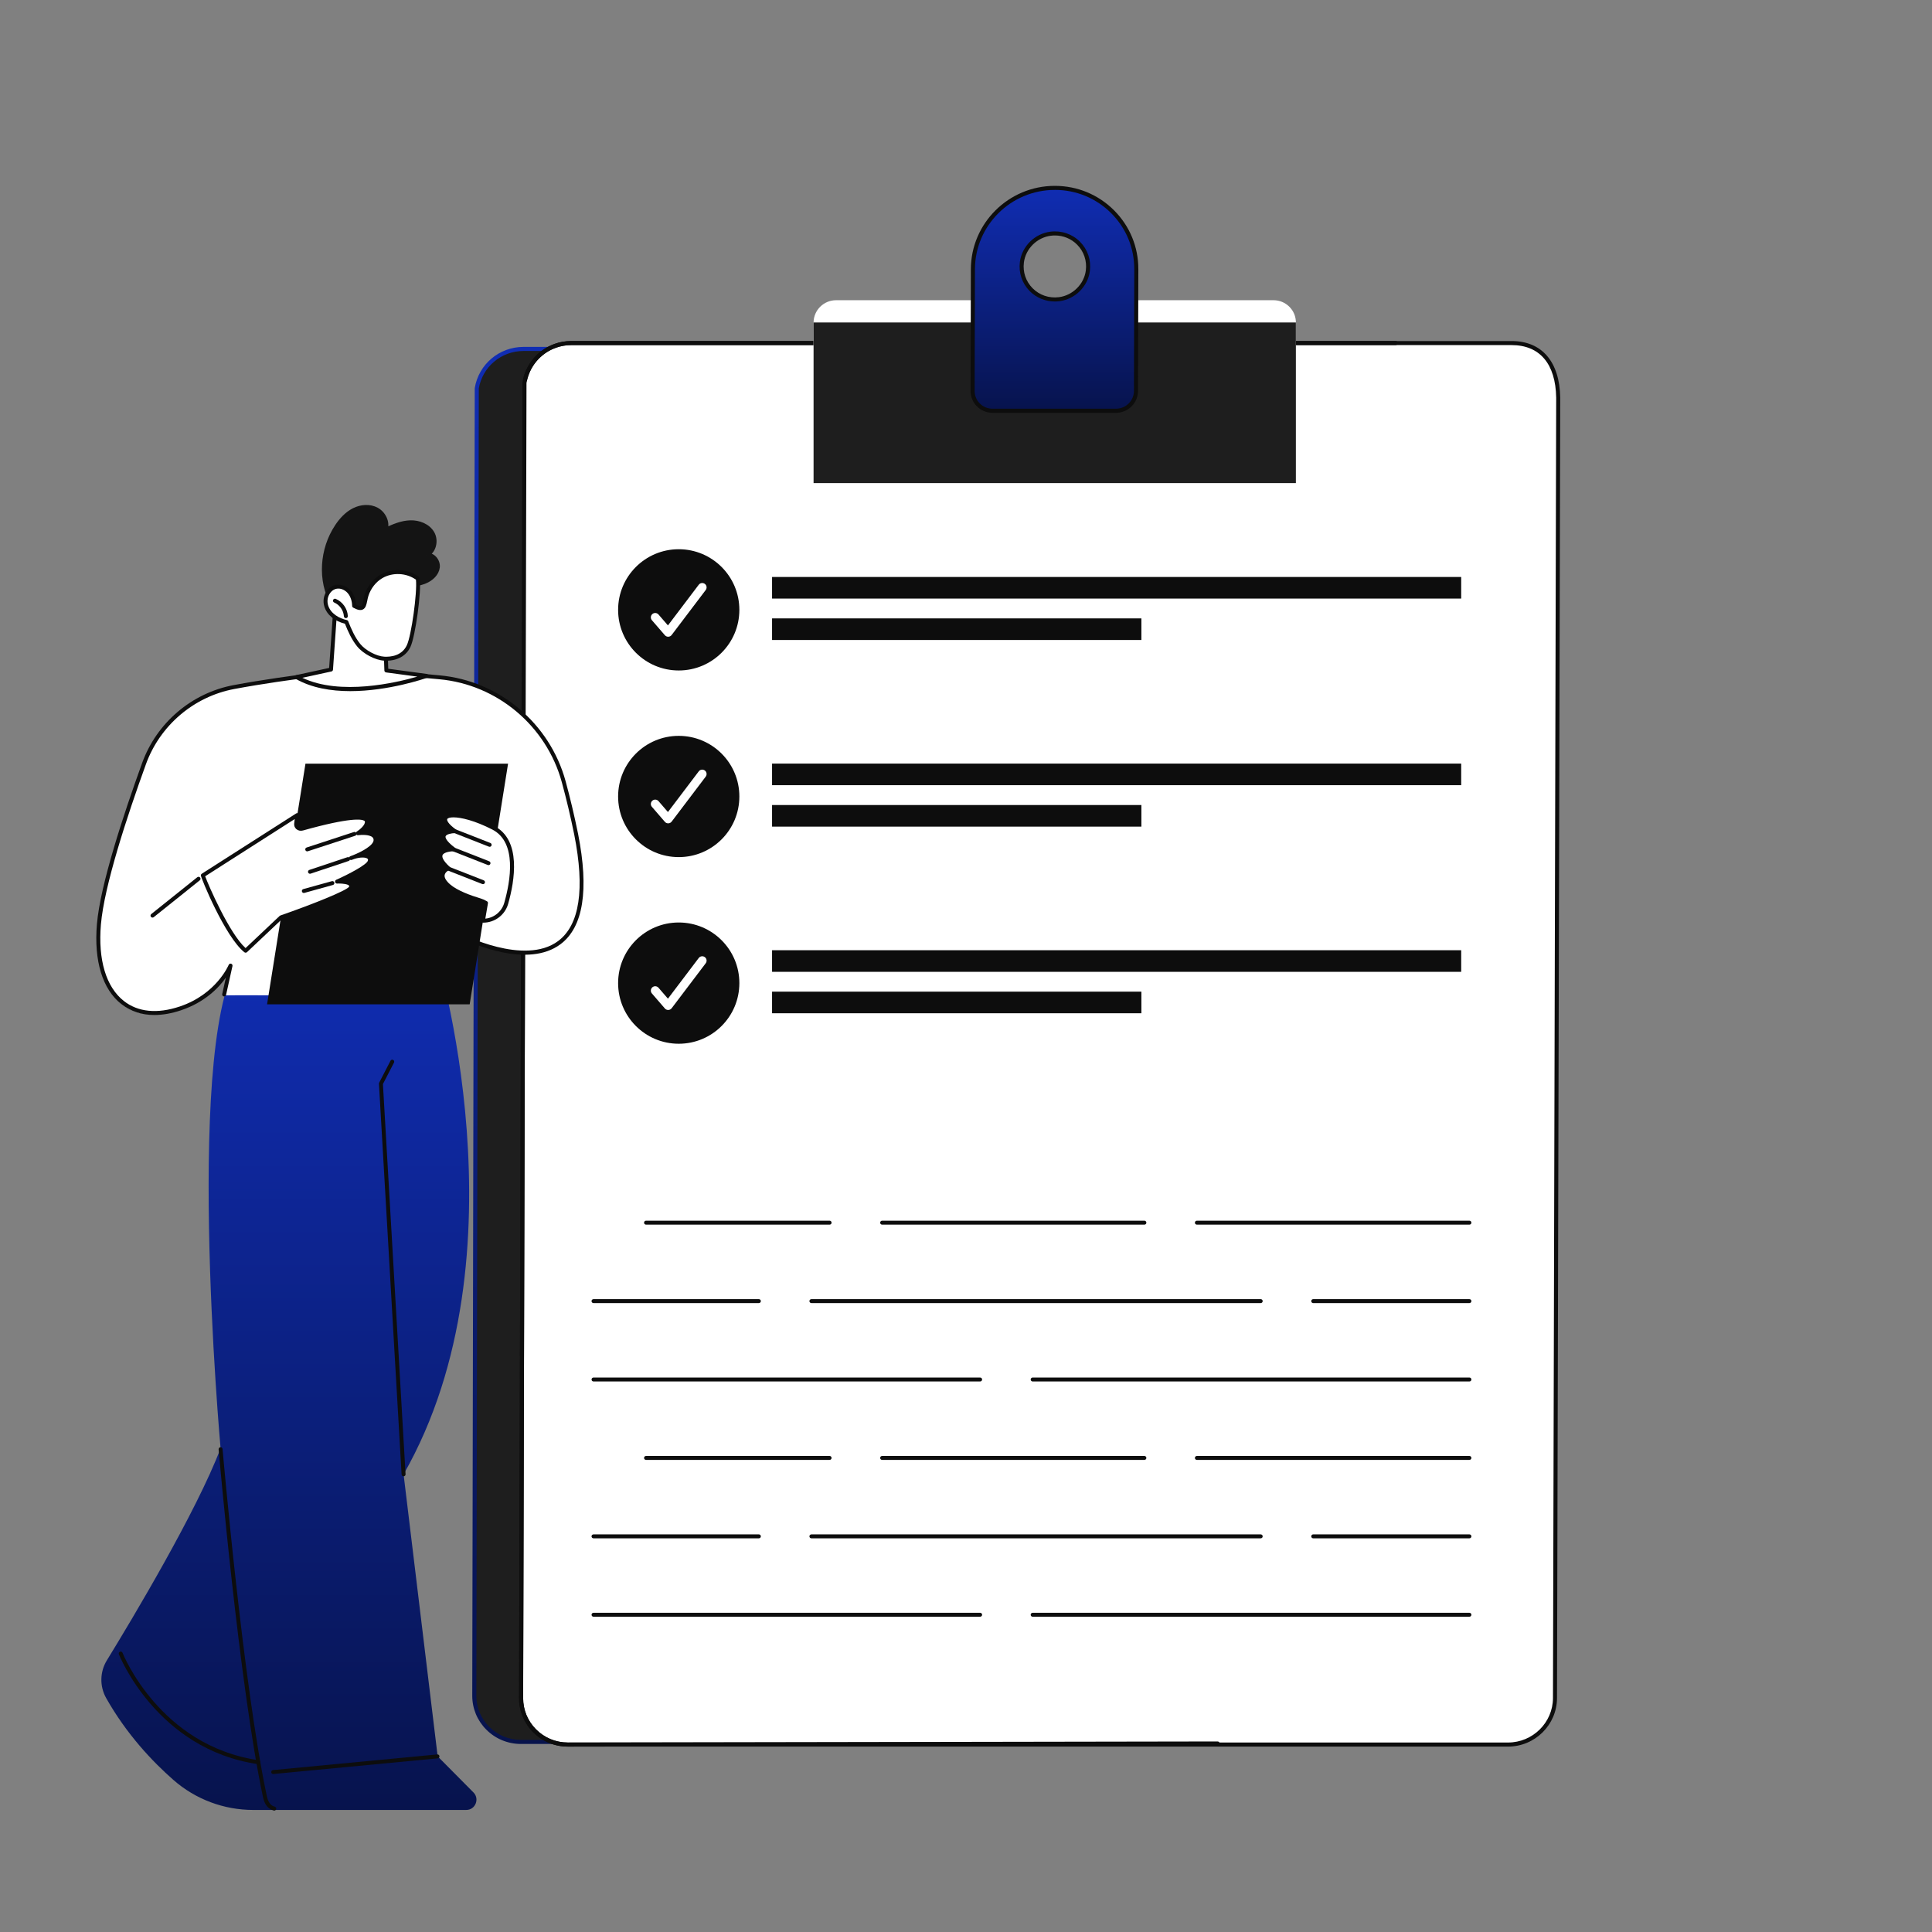 <svg width="400" height="400" viewBox="0 0 400 400" fill="none" xmlns="http://www.w3.org/2000/svg">
<rect x="0" y="0" width="400" height="400" fill="#808080" stroke="none"/>
<path d="M107.879 360.646H302.543C307.899 360.646 312.247 356.362 312.255 351.082L312.739 83.482C312.611 76.314 309.119 72.238 303.075 72.238H108.407C103.595 72.238 99.487 75.702 98.707 80.41L98.195 351.082C98.187 356.366 102.519 360.646 107.871 360.646H107.879Z" fill="#1E1E1E"/>
<path d="M302.541 361.072H107.877C105.149 361.072 102.593 360.016 100.681 358.1C98.805 356.22 97.773 353.728 97.777 351.084L98.289 80.412C98.289 80.388 98.289 80.368 98.293 80.344C99.109 75.404 103.365 71.82 108.409 71.82H303.077C309.353 71.82 313.029 76.068 313.161 83.476L312.677 351.084C312.665 356.588 308.121 361.068 302.541 361.068V361.072ZM99.133 80.448L98.621 351.084C98.617 353.5 99.561 355.78 101.277 357.504C103.029 359.26 105.373 360.228 107.877 360.228H302.541C307.657 360.228 311.825 356.128 311.833 351.084L312.317 83.484C312.193 76.508 308.913 72.664 303.073 72.664H108.405C103.785 72.664 99.889 75.936 99.125 80.452L99.133 80.448Z" fill="url(#paint0_linear_4279_62326)"/>
<path d="M117.559 361.187H312.223C317.579 361.187 321.931 356.879 321.943 351.563L322.611 82.335C322.487 75.123 318.999 71.023 312.955 71.023H118.287C113.475 71.023 109.363 74.507 108.583 79.247L107.891 351.563C107.879 356.879 112.207 361.187 117.563 361.187H117.559Z" fill="white"/>
<path d="M312.225 361.613H117.561C114.845 361.613 112.297 360.557 110.389 358.645C108.501 356.749 107.461 354.237 107.469 351.569L108.161 79.253C108.161 79.229 108.161 79.209 108.165 79.185C108.985 74.217 113.241 70.609 118.285 70.609H312.953C319.233 70.609 322.905 74.881 323.029 82.333L322.361 351.569C322.349 357.105 317.797 361.613 312.221 361.613H312.225ZM109.005 79.285L108.313 351.569C108.305 354.013 109.257 356.313 110.985 358.049C112.733 359.805 115.069 360.769 117.561 360.769H312.225C317.341 360.769 321.509 356.641 321.525 351.565L322.193 82.337C322.073 75.317 318.793 71.449 312.957 71.449H118.289C113.669 71.449 109.773 74.741 109.005 79.285Z" fill="#0D0D0D"/>
<path d="M117.561 361.614C114.845 361.614 112.297 360.558 110.389 358.646C108.501 356.75 107.461 354.238 107.469 351.57L107.953 161.67C107.953 161.438 108.141 161.25 108.373 161.25C108.605 161.25 108.793 161.438 108.793 161.674L108.309 351.574C108.301 354.018 109.253 356.318 110.981 358.054C112.729 359.81 115.065 360.774 117.557 360.774L252.093 360.55C252.325 360.55 252.513 360.738 252.513 360.97C252.513 361.202 252.325 361.39 252.093 361.394L117.557 361.618L117.561 361.614Z" fill="#0D0D0D"/>
<path d="M108.7 79.078C108.668 79.078 108.636 79.078 108.604 79.066C108.376 79.014 108.236 78.79 108.288 78.562C109.356 73.874 113.472 70.602 118.288 70.602H288.988C289.22 70.602 289.408 70.79 289.408 71.022C289.408 71.254 289.22 71.442 288.988 71.442H118.288C113.864 71.442 110.092 74.446 109.108 78.746C109.064 78.942 108.888 79.074 108.696 79.074L108.7 79.078Z" fill="#0D0D0D"/>
<path d="M173.025 91.802H263.592C265.924 91.802 267.821 89.926 267.829 87.61L267.881 66.766C267.885 64.45 266.001 62.574 263.669 62.574H173.101C170.769 62.574 168.873 64.45 168.865 66.766L168.813 87.61C168.809 89.926 170.693 91.802 173.025 91.802Z" fill="white"/>
<path d="M263.591 92.228H173.023C171.775 92.228 170.607 91.744 169.731 90.864C168.863 89.992 168.387 88.84 168.391 87.612L168.443 66.768C168.451 64.224 170.539 62.156 173.099 62.156H263.667C264.915 62.156 266.083 62.64 266.959 63.52C267.827 64.392 268.303 65.544 268.299 66.772L268.247 87.616C268.239 90.16 266.151 92.228 263.591 92.228ZM173.099 62.996C171.003 62.996 169.291 64.688 169.287 66.768L169.235 87.612C169.235 88.612 169.623 89.556 170.331 90.268C171.047 90.988 172.007 91.384 173.027 91.384H263.595C265.691 91.384 267.403 89.692 267.407 87.612L267.459 66.768C267.459 65.768 267.071 64.824 266.363 64.112C265.647 63.392 264.687 62.996 263.667 62.996H173.099Z" fill="white"/>
<path d="M268.297 66.766H168.441V100.022H268.297V66.766Z" fill="#1E1E1E"/>
<path d="M218.387 38.898C209.023 38.898 201.451 46.43 201.431 55.722L201.367 80.938C201.363 83.206 203.207 85.042 205.491 85.042H231.051C233.335 85.042 235.191 83.206 235.195 80.938L235.259 55.722C235.283 46.43 227.747 38.898 218.387 38.898ZM219.275 61.942C214.767 62.506 210.991 58.746 211.567 54.274C211.963 51.226 214.447 48.766 217.519 48.386C222.027 47.822 225.803 51.582 225.223 56.054C224.827 59.102 222.343 61.562 219.275 61.946V61.942Z" fill="url(#paint1_linear_4279_62326)"/>
<path d="M231.053 85.469H205.493C204.269 85.469 203.121 84.993 202.261 84.132C201.409 83.281 200.941 82.144 200.945 80.941L201.009 55.724C201.033 46.217 208.829 38.48 218.389 38.48C223.041 38.48 227.405 40.285 230.669 43.56C233.913 46.812 235.693 51.133 235.681 55.728L235.617 80.945C235.609 83.441 233.561 85.469 231.049 85.469H231.053ZM218.389 39.321C209.293 39.321 201.877 46.681 201.853 55.724L201.789 80.941C201.789 81.916 202.165 82.841 202.857 83.532C203.557 84.237 204.493 84.621 205.489 84.621H231.049C233.097 84.621 234.769 82.969 234.773 80.936L234.837 55.721C234.849 51.352 233.157 47.24 230.069 44.148C226.961 41.032 222.813 39.316 218.385 39.316L218.389 39.321ZM218.385 62.42C216.433 62.42 214.581 61.664 213.197 60.273C211.609 58.676 210.865 56.472 211.157 54.221C211.573 51.001 214.229 48.373 217.473 47.968C219.765 47.681 222.001 48.444 223.605 50.056C225.193 51.653 225.937 53.856 225.649 56.105C225.233 59.325 222.577 61.953 219.333 62.361C219.017 62.401 218.701 62.42 218.385 62.42ZM218.413 48.752C218.137 48.752 217.853 48.769 217.573 48.804C214.705 49.164 212.357 51.489 211.989 54.333C211.733 56.321 212.389 58.269 213.793 59.681C215.213 61.108 217.193 61.781 219.225 61.529C222.093 61.169 224.441 58.844 224.809 56.001C225.065 54.013 224.409 52.065 223.005 50.653C221.781 49.42 220.141 48.752 218.413 48.752Z" fill="#0D0D0D"/>
<path d="M298.06 266.638H169.972C168.06 266.638 166.512 265.098 166.516 263.198C166.52 261.298 168.076 259.758 169.988 259.758H298.076C299.988 259.758 301.536 261.298 301.532 263.198C301.528 265.098 299.972 266.638 298.06 266.638Z" fill="white"/>
<path d="M238.487 282.829H170.347C168.435 282.829 166.887 281.289 166.891 279.389C166.895 277.489 168.451 275.949 170.363 275.949H238.503C240.415 275.949 241.963 277.489 241.959 279.389C241.955 281.289 240.399 282.829 238.487 282.829Z" fill="white"/>
<path d="M301.165 306.048H170.417C168.505 306.048 166.957 304.508 166.961 302.608C166.965 300.708 168.521 299.168 170.433 299.168H301.181C303.093 299.168 304.641 300.708 304.637 302.608C304.633 304.508 303.077 306.048 301.165 306.048Z" fill="white"/>
<path d="M282.65 323.778H170.39C168.478 323.778 166.93 322.238 166.934 320.338C166.938 318.438 168.494 316.898 170.406 316.898H282.666C284.578 316.898 286.126 318.438 286.122 320.338C286.118 322.238 284.562 323.778 282.65 323.778Z" fill="white"/>
<path d="M140.525 138.815C147.457 138.815 153.077 133.195 153.077 126.263C153.077 119.331 147.457 113.711 140.525 113.711C133.592 113.711 127.973 119.331 127.973 126.263C127.973 133.195 133.592 138.815 140.525 138.815Z" fill="#0D0D0D"/>
<path d="M138.338 131.826C138.074 131.826 137.826 131.714 137.654 131.514L134.97 128.41C134.642 128.034 134.686 127.462 135.062 127.134C135.438 126.806 136.01 126.85 136.338 127.226L138.29 129.486L144.666 121.066C144.966 120.666 145.534 120.59 145.934 120.89C146.334 121.19 146.41 121.758 146.11 122.158L139.058 131.47C138.894 131.686 138.638 131.818 138.366 131.826C138.358 131.826 138.346 131.826 138.338 131.826Z" fill="white"/>
<path d="M302.524 119.457H159.848V123.929H302.524V119.457Z" fill="#0D0D0D"/>
<path d="M236.312 128.031H159.848V132.503H236.312V128.031Z" fill="#0D0D0D"/>
<path d="M140.525 177.456C147.457 177.456 153.077 171.836 153.077 164.904C153.077 157.971 147.457 152.352 140.525 152.352C133.592 152.352 127.973 157.971 127.973 164.904C127.973 171.836 133.592 177.456 140.525 177.456Z" fill="#0D0D0D"/>
<path d="M138.338 170.463C138.074 170.463 137.826 170.351 137.654 170.151L134.97 167.047C134.642 166.671 134.686 166.099 135.062 165.771C135.438 165.443 136.01 165.487 136.338 165.863L138.29 168.123L144.666 159.703C144.966 159.303 145.534 159.227 145.934 159.527C146.334 159.827 146.41 160.395 146.11 160.795L139.058 170.107C138.894 170.323 138.638 170.455 138.366 170.463C138.358 170.463 138.346 170.463 138.338 170.463Z" fill="white"/>
<path d="M302.524 158.094H159.848V162.566H302.524V158.094Z" fill="#0D0D0D"/>
<path d="M236.312 166.672H159.848V171.144H236.312V166.672Z" fill="#0D0D0D"/>
<path d="M140.525 216.096C147.457 216.096 153.077 210.476 153.077 203.544C153.077 196.612 147.457 190.992 140.525 190.992C133.592 190.992 127.973 196.612 127.973 203.544C127.973 210.476 133.592 216.096 140.525 216.096Z" fill="#0D0D0D"/>
<path d="M138.338 209.103C138.074 209.103 137.826 208.991 137.654 208.791L134.97 205.687C134.642 205.311 134.686 204.739 135.062 204.411C135.438 204.083 136.01 204.127 136.338 204.503L138.29 206.763L144.666 198.343C144.966 197.943 145.534 197.867 145.934 198.167C146.334 198.467 146.41 199.035 146.11 199.435L139.058 208.747C138.894 208.963 138.638 209.095 138.366 209.103C138.358 209.103 138.346 209.103 138.338 209.103Z" fill="white"/>
<path d="M302.524 196.734H159.848V201.206H302.524V196.734Z" fill="#0D0D0D"/>
<path d="M236.312 205.312H159.848V209.784H236.312V205.312Z" fill="#0D0D0D"/>
<path d="M304.227 253.55H247.799C247.575 253.55 247.391 253.37 247.391 253.142C247.391 252.914 247.575 252.734 247.799 252.734H304.227C304.451 252.734 304.635 252.914 304.635 253.142C304.635 253.37 304.451 253.55 304.227 253.55Z" fill="#0D0D0D"/>
<path d="M236.935 253.55H182.635C182.411 253.55 182.227 253.37 182.227 253.142C182.227 252.914 182.411 252.734 182.635 252.734H236.935C237.159 252.734 237.343 252.914 237.343 253.142C237.343 253.37 237.159 253.55 236.935 253.55Z" fill="#0D0D0D"/>
<path d="M171.76 253.55H133.752C133.528 253.55 133.344 253.37 133.344 253.142C133.344 252.914 133.528 252.734 133.752 252.734H171.76C171.984 252.734 172.168 252.914 172.168 253.142C172.168 253.37 171.984 253.55 171.76 253.55Z" fill="#0D0D0D"/>
<path d="M304.228 269.789H271.888C271.664 269.789 271.48 269.609 271.48 269.381C271.48 269.153 271.664 268.973 271.888 268.973H304.228C304.452 268.973 304.636 269.153 304.636 269.381C304.636 269.609 304.452 269.789 304.228 269.789Z" fill="#0D0D0D"/>
<path d="M261.018 269.789H167.99C167.766 269.789 167.582 269.609 167.582 269.381C167.582 269.153 167.766 268.973 167.99 268.973H261.018C261.242 268.973 261.426 269.153 261.426 269.381C261.426 269.609 261.242 269.789 261.018 269.789Z" fill="#0D0D0D"/>
<path d="M157.117 269.789H122.877C122.653 269.789 122.469 269.609 122.469 269.381C122.469 269.153 122.653 268.973 122.877 268.973H157.117C157.341 268.973 157.525 269.153 157.525 269.381C157.525 269.609 157.341 269.789 157.117 269.789Z" fill="#0D0D0D"/>
<path d="M304.227 286.019H213.799C213.575 286.019 213.391 285.839 213.391 285.611C213.391 285.383 213.575 285.203 213.799 285.203H304.227C304.451 285.203 304.635 285.383 304.635 285.611C304.635 285.839 304.451 286.019 304.227 286.019Z" fill="#0D0D0D"/>
<path d="M202.929 286.019H122.881C122.657 286.019 122.473 285.839 122.473 285.611C122.473 285.383 122.657 285.203 122.881 285.203H202.929C203.153 285.203 203.337 285.383 203.337 285.611C203.337 285.839 203.153 286.019 202.929 286.019Z" fill="#0D0D0D"/>
<path d="M304.227 302.257H247.799C247.575 302.257 247.391 302.077 247.391 301.849C247.391 301.621 247.575 301.441 247.799 301.441H304.227C304.451 301.441 304.635 301.621 304.635 301.849C304.635 302.077 304.451 302.257 304.227 302.257Z" fill="#0D0D0D"/>
<path d="M236.935 302.257H182.635C182.411 302.257 182.227 302.077 182.227 301.849C182.227 301.621 182.411 301.441 182.635 301.441H236.935C237.159 301.441 237.343 301.621 237.343 301.849C237.343 302.077 237.159 302.257 236.935 302.257Z" fill="#0D0D0D"/>
<path d="M171.76 302.257H133.752C133.528 302.257 133.344 302.077 133.344 301.849C133.344 301.621 133.528 301.441 133.752 301.441H171.76C171.984 301.441 172.168 301.621 172.168 301.849C172.168 302.077 171.984 302.257 171.76 302.257Z" fill="#0D0D0D"/>
<path d="M304.228 318.492H271.888C271.664 318.492 271.48 318.312 271.48 318.084C271.48 317.856 271.664 317.676 271.888 317.676H304.228C304.452 317.676 304.636 317.856 304.636 318.084C304.636 318.312 304.452 318.492 304.228 318.492Z" fill="#0D0D0D"/>
<path d="M261.018 318.492H167.99C167.766 318.492 167.582 318.312 167.582 318.084C167.582 317.856 167.766 317.676 167.99 317.676H261.018C261.242 317.676 261.426 317.856 261.426 318.084C261.426 318.312 261.242 318.492 261.018 318.492Z" fill="#0D0D0D"/>
<path d="M157.117 318.492H122.877C122.653 318.492 122.469 318.312 122.469 318.084C122.469 317.856 122.653 317.676 122.877 317.676H157.117C157.341 317.676 157.525 317.856 157.525 318.084C157.525 318.312 157.341 318.492 157.117 318.492Z" fill="#0D0D0D"/>
<path d="M304.227 334.726H213.799C213.575 334.726 213.391 334.546 213.391 334.318C213.391 334.09 213.575 333.91 213.799 333.91H304.227C304.451 333.91 304.635 334.09 304.635 334.318C304.635 334.546 304.451 334.726 304.227 334.726Z" fill="#0D0D0D"/>
<path d="M202.929 334.726H122.881C122.657 334.726 122.473 334.546 122.473 334.318C122.473 334.09 122.657 333.91 122.881 333.91H202.929C203.153 333.91 203.337 334.09 203.337 334.318C203.337 334.546 203.153 334.726 202.929 334.726Z" fill="#0D0D0D"/>
<path d="M90.185 196.922C90.185 196.922 109.585 259.638 83.557 305.242L90.613 363.634L98.025 371.106C99.353 372.442 98.413 374.73 96.537 374.73H52.421C46.361 374.73 40.497 372.542 35.921 368.534C31.529 364.686 26.201 359.042 21.985 351.578C20.609 349.142 20.661 346.146 22.121 343.762C27.441 335.09 40.645 313.042 45.669 299.862C45.669 299.862 37.753 212.226 50.229 197.79L90.181 196.922H90.185Z" fill="url(#paint2_linear_4279_62326)"/>
<path d="M83.558 305.656C83.558 305.656 83.574 305.656 83.582 305.656C83.806 305.644 83.978 305.448 83.966 305.224L79.282 224.44L81.574 219.996C81.678 219.796 81.598 219.548 81.398 219.444C81.198 219.34 80.95 219.42 80.846 219.62L78.502 224.16C78.47 224.224 78.454 224.3 78.458 224.372L83.146 305.268C83.158 305.484 83.338 305.652 83.554 305.652L83.558 305.656Z" fill="#0D0D0D"/>
<path d="M56.783 374.859C56.967 374.859 57.131 374.735 57.179 374.551C57.235 374.331 57.103 374.111 56.887 374.051C56.355 373.911 55.603 373.539 55.255 371.911C50.335 348.855 46.123 300.491 46.079 300.003C46.059 299.779 45.863 299.611 45.635 299.631C45.411 299.651 45.243 299.847 45.263 300.075C45.303 300.563 49.523 348.979 54.451 372.083C54.783 373.639 55.511 374.543 56.679 374.843C56.715 374.851 56.747 374.855 56.783 374.855V374.859Z" fill="#0D0D0D"/>
<path d="M56.558 367.289C56.558 367.289 56.582 367.289 56.598 367.289L90.614 364.049C90.838 364.029 90.998 363.829 90.978 363.605C90.958 363.381 90.762 363.209 90.538 363.237L56.522 366.477C56.298 366.497 56.138 366.697 56.158 366.921C56.178 367.133 56.354 367.293 56.558 367.293V367.289Z" fill="#0D0D0D"/>
<path d="M53.479 365.251C53.679 365.251 53.855 365.103 53.883 364.899C53.915 364.675 53.759 364.467 53.535 364.435C33.063 361.459 25.447 342.395 25.371 342.203C25.291 341.991 25.051 341.887 24.843 341.971C24.631 342.051 24.527 342.291 24.611 342.499C24.687 342.695 32.483 362.203 53.419 365.247C53.439 365.247 53.459 365.251 53.479 365.251Z" fill="#0D0D0D"/>
<path d="M91.832 206.399L95.189 193.635C95.189 193.635 126.693 210.079 119.293 172.699C118.677 169.683 117.821 165.879 116.721 161.859C113.469 149.943 103.193 141.331 90.989 140.231L74.085 138.703C74.085 138.703 60.529 139.991 48.441 142.251C39.892 143.851 32.809 149.863 29.825 158.099C26.024 168.591 21.172 183.247 20.485 191.375C19.332 204.995 25.721 213.383 37.541 208.639C45.264 205.539 47.728 199.915 47.728 199.915L46.276 206.087C51.193 205.931 91.825 206.399 91.825 206.399H91.832Z" fill="white"/>
<path d="M31.966 210.145C33.678 210.145 35.518 209.821 37.458 209.173C42.406 207.521 45.274 204.521 46.762 202.417C46.442 203.873 46.086 205.461 46.01 205.801C45.962 206.021 46.098 206.241 46.318 206.289C46.538 206.337 46.758 206.201 46.806 205.981C46.954 205.325 48.13 200.005 48.13 200.005C48.174 199.797 48.054 199.589 47.85 199.525C47.646 199.461 47.43 199.565 47.35 199.761C47.326 199.821 44.802 205.853 37.194 208.393C32.558 209.941 28.562 209.545 25.642 207.245C21.958 204.349 20.274 198.725 20.894 191.405C21.574 183.377 26.334 168.933 30.21 158.233C33.122 150.185 40.138 144.213 48.514 142.649C60.134 140.477 73.282 139.185 74.082 139.109L90.946 140.633C102.938 141.717 113.134 150.289 116.322 161.961C117.254 165.373 118.118 169.013 118.886 172.777C121.126 184.081 120.006 191.501 115.566 194.825C108.574 200.057 95.502 193.337 95.374 193.269C95.262 193.213 95.134 193.209 95.018 193.257C94.906 193.309 94.818 193.405 94.786 193.529L91.51 205.985C88.37 205.965 63.026 205.789 56.334 205.897C56.11 205.897 55.926 206.085 55.93 206.313C55.93 206.541 56.11 206.705 56.346 206.717C63.438 206.605 91.538 206.805 91.818 206.809C92.002 206.809 92.166 206.685 92.214 206.505L95.442 194.229C97.902 195.425 109.33 200.517 116.05 195.485C120.766 191.957 121.986 184.265 119.682 172.621C118.906 168.837 118.042 165.181 117.106 161.753C113.83 149.749 103.342 140.937 91.014 139.825L74.11 138.297C74.086 138.297 74.058 138.297 74.034 138.297C73.898 138.309 60.322 139.613 48.354 141.849C39.694 143.469 32.442 149.641 29.43 157.961C25.538 168.709 20.754 183.225 20.066 191.341C19.422 198.941 21.218 204.821 25.126 207.893C27.03 209.389 29.338 210.145 31.95 210.145H31.966Z" fill="#0D0D0D"/>
<path d="M31.573 189.976C31.661 189.976 31.753 189.948 31.829 189.888L41.361 182.26C41.537 182.12 41.565 181.86 41.425 181.684C41.285 181.508 41.025 181.48 40.849 181.62L31.317 189.248C31.141 189.388 31.113 189.648 31.253 189.824C31.333 189.924 31.453 189.976 31.573 189.976Z" fill="#0D0D0D"/>
<path d="M97.241 207.937H55.293L63.241 158.117H105.189L97.241 207.937Z" fill="#0D0D0D"/>
<path d="M42 181.25C41.908 181.314 46.96 193.746 50.86 196.846L58.18 189.934C58.18 189.934 72.232 185.05 72.676 183.702C73.12 182.358 69.776 182.526 69.776 182.526C69.776 182.526 76.132 179.714 76.552 178.322C76.972 176.926 74.6 176.838 72.672 177.654C72.672 177.654 77.748 175.866 77.752 173.93C77.76 171.994 74.076 172.514 74.076 172.514C74.076 172.514 76.18 171.194 75.932 169.99C75.664 168.686 71.1 169.17 62.608 171.55C61.912 171.746 61.22 171.266 61.312 170.542L61.532 168.766L41.992 181.25H42Z" fill="white"/>
<path d="M50.602 197.163C46.61 193.987 41.57 181.707 41.586 181.235C41.59 181.107 41.658 180.979 41.766 180.907C41.766 180.907 41.774 180.903 41.778 180.899L61.318 168.415C61.45 168.331 61.622 168.331 61.758 168.415C61.894 168.499 61.966 168.655 61.946 168.811L61.726 170.583C61.698 170.811 61.798 170.955 61.89 171.031C62.05 171.167 62.278 171.211 62.506 171.147C70.01 169.047 74.494 168.399 75.834 169.215C76.182 169.427 76.302 169.703 76.342 169.899C76.506 170.699 75.934 171.475 75.35 172.035C76.122 172.059 77.05 172.203 77.626 172.703C77.982 173.015 78.17 173.435 78.17 173.923C78.17 175.023 76.918 176.019 75.622 176.755C76.034 176.815 76.39 176.947 76.642 177.171C76.99 177.483 77.098 177.931 76.946 178.427C76.61 179.547 73.47 181.219 71.45 182.191C72.046 182.291 72.634 182.487 72.926 182.867C73.07 183.055 73.21 183.375 73.066 183.819C72.61 185.199 62.726 188.775 58.398 190.279L51.142 197.131C51.062 197.203 50.962 197.243 50.862 197.243C50.774 197.243 50.682 197.215 50.606 197.155L50.602 197.163ZM69.798 182.935C69.598 182.943 69.426 182.811 69.378 182.619C69.334 182.427 69.43 182.231 69.61 182.151C72.178 181.015 75.91 179.039 76.162 178.203C76.246 177.927 76.142 177.835 76.094 177.791C75.734 177.467 74.574 177.435 73.338 177.843C73.082 177.943 72.898 178.011 72.81 178.039C72.602 178.111 72.374 178.007 72.294 177.799C72.214 177.591 72.314 177.359 72.518 177.275C72.69 177.203 72.87 177.135 73.058 177.075C74.898 176.351 77.346 175.019 77.35 173.927C77.35 173.675 77.266 173.483 77.09 173.327C76.426 172.747 74.738 172.839 74.142 172.919C73.95 172.947 73.766 172.835 73.702 172.655C73.634 172.475 73.702 172.271 73.87 172.167C74.478 171.787 75.686 170.771 75.542 170.071C75.538 170.051 75.526 169.991 75.41 169.923C74.894 169.607 72.622 169.171 62.726 171.943C62.234 172.083 61.722 171.975 61.354 171.659C61.018 171.367 60.854 170.943 60.91 170.487L61.022 169.575L42.478 181.423C43.146 183.275 47.498 193.287 50.842 196.291L57.898 189.631C57.938 189.591 57.99 189.563 58.046 189.543C64.698 187.231 71.85 184.359 72.286 183.571C72.326 183.443 72.294 183.399 72.274 183.371C72.03 183.047 70.966 182.923 70.146 182.923C70.022 182.923 69.906 182.923 69.798 182.931V182.935Z" fill="#0D0D0D"/>
<path d="M62.907 184.881C62.943 184.881 62.979 184.877 63.015 184.865L68.931 183.225C69.147 183.165 69.275 182.941 69.215 182.721C69.155 182.501 68.927 182.377 68.711 182.437L62.795 184.077C62.579 184.137 62.451 184.361 62.511 184.581C62.563 184.761 62.727 184.881 62.907 184.881Z" fill="#0D0D0D"/>
<path d="M64.179 180.902C64.223 180.902 64.267 180.894 64.307 180.882L72.195 178.25C72.411 178.178 72.527 177.946 72.455 177.734C72.383 177.518 72.151 177.402 71.939 177.474L64.051 180.106C63.835 180.178 63.719 180.41 63.791 180.622C63.847 180.794 64.007 180.902 64.179 180.902Z" fill="#0D0D0D"/>
<path d="M63.609 176.264C63.653 176.264 63.693 176.256 63.737 176.244L73.537 173.036C73.753 172.964 73.869 172.736 73.797 172.52C73.725 172.304 73.497 172.188 73.281 172.26L63.481 175.468C63.265 175.54 63.149 175.768 63.221 175.984C63.277 176.156 63.437 176.264 63.609 176.264Z" fill="#0D0D0D"/>
<path d="M102.118 171.377C94.238 167.341 89.134 168.445 94.166 172.085C94.166 172.085 89.074 172.141 93.934 175.841C93.934 175.841 88.562 175.833 92.822 179.765C92.822 179.765 90.11 180.949 92.918 183.397C94.438 184.725 97.202 185.749 99.418 186.409C99.85 186.537 100.258 186.725 100.63 186.953L100.002 190.625C102.222 190.649 104.198 189.181 104.81 187.029C106.166 182.253 107.514 174.141 102.118 171.377Z" fill="white"/>
<path d="M99.997 191.031C99.877 191.031 99.765 190.975 99.689 190.883C99.613 190.791 99.581 190.671 99.601 190.551L100.181 187.159C99.897 187.007 99.605 186.883 99.305 186.795C97.153 186.155 94.249 185.095 92.653 183.699C91.601 182.779 91.133 181.891 91.261 181.051C91.361 180.403 91.801 179.951 92.161 179.683C90.985 178.499 90.565 177.539 90.869 176.755C91.177 175.971 92.133 175.651 92.901 175.515C91.697 174.459 91.249 173.615 91.489 172.891C91.709 172.227 92.477 171.923 93.137 171.783C91.617 170.475 91.609 169.631 91.913 169.135C92.817 167.659 97.385 168.479 102.309 171.003C107.993 173.911 106.565 182.355 105.209 187.131C104.557 189.431 102.441 191.027 100.057 191.027C100.041 191.027 100.021 191.027 100.005 191.027L99.997 191.031ZM92.605 169.571C92.477 169.783 92.685 170.507 94.405 171.751C94.549 171.855 94.609 172.039 94.553 172.207C94.501 172.375 94.345 172.491 94.169 172.491C93.485 172.499 92.401 172.715 92.257 173.151C92.201 173.319 92.177 173.987 94.177 175.511C94.317 175.619 94.373 175.803 94.317 175.967C94.261 176.135 94.105 176.247 93.929 176.247C93.413 176.247 91.881 176.395 91.621 177.059C91.509 177.347 91.553 178.039 93.093 179.463C93.193 179.555 93.241 179.695 93.217 179.831C93.193 179.967 93.105 180.083 92.981 180.139C92.973 180.139 92.161 180.511 92.057 181.187C91.977 181.723 92.365 182.379 93.177 183.091C94.665 184.391 97.449 185.399 99.525 186.019C99.977 186.155 100.417 186.351 100.833 186.607C100.977 186.695 101.049 186.859 101.021 187.023L100.481 190.195C102.317 190.015 103.893 188.723 104.405 186.915C105.693 182.383 107.085 174.383 101.921 171.743C98.265 169.871 95.433 169.223 93.881 169.223C93.169 169.223 92.729 169.359 92.593 169.575L92.605 169.571Z" fill="#0D0D0D"/>
<path d="M101.379 175.321C101.543 175.321 101.695 175.221 101.759 175.061C101.843 174.849 101.739 174.613 101.527 174.529L94.319 171.701C94.107 171.617 93.871 171.721 93.787 171.933C93.703 172.145 93.807 172.381 94.019 172.465L101.227 175.293C101.275 175.313 101.327 175.321 101.375 175.321H101.379Z" fill="#0D0D0D"/>
<path d="M101.141 179.114C101.305 179.114 101.457 179.014 101.521 178.854C101.605 178.642 101.501 178.406 101.289 178.322L94.069 175.49C93.857 175.406 93.621 175.51 93.537 175.722C93.453 175.934 93.557 176.17 93.769 176.254L100.989 179.086C101.037 179.106 101.089 179.114 101.137 179.114H101.141Z" fill="#0D0D0D"/>
<path d="M100 183.055C100.164 183.055 100.316 182.955 100.38 182.795C100.464 182.583 100.36 182.347 100.148 182.263L92.928 179.431C92.716 179.347 92.48 179.451 92.396 179.663C92.312 179.875 92.416 180.111 92.628 180.195L99.848 183.027C99.896 183.047 99.948 183.055 99.996 183.055H100Z" fill="#0D0D0D"/>
<path d="M79.454 123.027L79.994 138.815L88.302 139.931C88.302 139.931 71.394 145.895 61.41 140.175L68.538 138.623L69.354 126.951L79.458 123.027H79.454Z" fill="white"/>
<path d="M61.202 140.528C61.054 140.444 60.974 140.28 61.002 140.112C61.03 139.944 61.154 139.812 61.318 139.776L68.146 138.288L68.938 126.924C68.95 126.764 69.05 126.628 69.198 126.572L79.302 122.652C79.426 122.604 79.566 122.62 79.674 122.692C79.786 122.764 79.854 122.888 79.858 123.02L80.386 138.46L88.35 139.532C88.538 139.556 88.682 139.708 88.702 139.896C88.722 140.084 88.61 140.26 88.43 140.324C87.966 140.488 80.454 143.092 72.526 143.092C68.582 143.092 64.534 142.448 61.198 140.536L61.202 140.528ZM79.938 139.22C79.742 139.192 79.59 139.028 79.582 138.828L79.062 123.616L69.738 127.236L68.942 138.648C68.93 138.828 68.798 138.98 68.622 139.02L62.598 140.332C70.458 144.076 82.042 141.348 86.414 140.088L79.942 139.22H79.938Z" fill="#0D0D0D"/>
<path d="M69.72 108.955C70.636 107.579 71.792 106.319 73.264 105.579C74.736 104.839 76.56 104.687 78.008 105.471C79.456 106.251 80.372 108.071 79.868 109.651C81.484 108.887 83.176 108.175 84.96 108.127C86.744 108.075 88.648 108.815 89.548 110.367C90.448 111.919 89.92 114.279 88.256 114.931C89.576 114.611 90.824 116.099 90.656 117.459C90.488 118.819 89.336 119.867 88.084 120.399C86.832 120.931 85.456 121.063 84.132 121.371C82.808 121.683 81.452 122.227 80.652 123.335C80.036 124.187 79.82 125.267 79.308 126.187C78.436 127.751 76.648 128.747 74.868 128.659C73.088 128.571 71.408 127.403 70.692 125.759L68.868 125.075C66.088 120.151 66.584 113.663 69.72 108.963V108.955Z" fill="#141414" stroke="#141414" stroke-width="0.8" stroke-miterlimit="10"/>
<path d="M73.319 125.446C73.295 124.406 72.995 123.35 72.323 122.558C71.279 121.33 69.255 120.866 68.023 122.538C67.423 123.354 67.247 124.426 67.531 125.402C68.067 127.25 69.883 128.378 71.715 128.774C72.387 130.462 73.119 132.154 74.263 133.57C75.395 134.974 77.775 136.278 79.563 136.37C81.563 136.474 83.639 135.814 84.603 133.766C85.639 131.57 86.863 122.194 86.503 119.79C84.367 118.178 81.271 117.99 78.959 119.338C77.503 120.19 76.411 121.618 75.891 123.226C75.351 124.886 75.703 126.762 73.319 125.442V125.446Z" fill="white"/>
<path d="M79.542 136.782C77.694 136.686 75.182 135.362 73.942 133.83C72.79 132.402 72.054 130.73 71.414 129.13C69.234 128.598 67.642 127.258 67.138 125.522C66.814 124.414 67.022 123.21 67.694 122.302C68.426 121.306 69.326 121.07 69.95 121.05C70.918 121.014 71.95 121.494 72.634 122.298C73.266 123.038 73.646 124.062 73.718 125.198C74.378 125.53 74.654 125.506 74.762 125.454C75.002 125.342 75.118 124.774 75.23 124.222C75.302 123.878 75.378 123.486 75.502 123.102C76.066 121.366 77.254 119.866 78.754 118.99C81.202 117.562 84.49 117.758 86.75 119.47C86.834 119.534 86.894 119.63 86.906 119.734C87.294 122.314 86.01 131.746 84.974 133.946C84.114 135.77 82.302 136.794 79.966 136.794C79.826 136.794 79.686 136.794 79.542 136.782ZM79.166 119.694C77.838 120.47 76.786 121.802 76.282 123.354C76.174 123.69 76.102 124.042 76.034 124.382C75.874 125.166 75.722 125.91 75.106 126.194C74.626 126.418 74.014 126.294 73.122 125.802C72.994 125.73 72.914 125.598 72.91 125.454C72.886 124.41 72.566 123.474 72.01 122.822C71.486 122.206 70.714 121.83 69.978 121.862C69.342 121.882 68.778 122.202 68.35 122.782C67.83 123.49 67.67 124.426 67.922 125.29C68.438 127.058 70.262 128.046 71.802 128.378C71.934 128.406 72.046 128.502 72.094 128.626C72.73 130.23 73.45 131.914 74.578 133.314C75.67 134.666 77.962 135.878 79.582 135.962C80.87 136.026 83.186 135.806 84.23 133.594C85.182 131.574 86.406 122.674 86.118 120.018C84.118 118.594 81.286 118.458 79.166 119.694Z" fill="#0D0D0D"/>
<path d="M71.606 127.981C71.606 127.981 71.621 127.981 71.629 127.981C71.853 127.969 72.029 127.777 72.017 127.549C71.933 126.005 70.925 124.577 69.505 123.989C69.297 123.901 69.058 124.001 68.969 124.209C68.882 124.417 68.981 124.657 69.189 124.745C70.305 125.205 71.129 126.377 71.198 127.593C71.21 127.809 71.389 127.981 71.606 127.981Z" fill="#0D0D0D"/>
<defs>
<linearGradient id="paint0_linear_4279_62326" x1="205.469" y1="71.82" x2="205.469" y2="361.072" gradientUnits="userSpaceOnUse">
<stop stop-color="#102DB3"/>
<stop offset="1" stop-color="#07134D"/>
</linearGradient>
<linearGradient id="paint1_linear_4279_62326" x1="218.313" y1="38.898" x2="218.313" y2="85.042" gradientUnits="userSpaceOnUse">
<stop stop-color="#102DB3"/>
<stop offset="1" stop-color="#07134D"/>
</linearGradient>
<linearGradient id="paint2_linear_4279_62326" x1="59.818" y1="196.922" x2="59.818" y2="374.73" gradientUnits="userSpaceOnUse">
<stop stop-color="#102DB3"/>
<stop offset="1" stop-color="#07134D"/>
</linearGradient>
</defs>
</svg>
